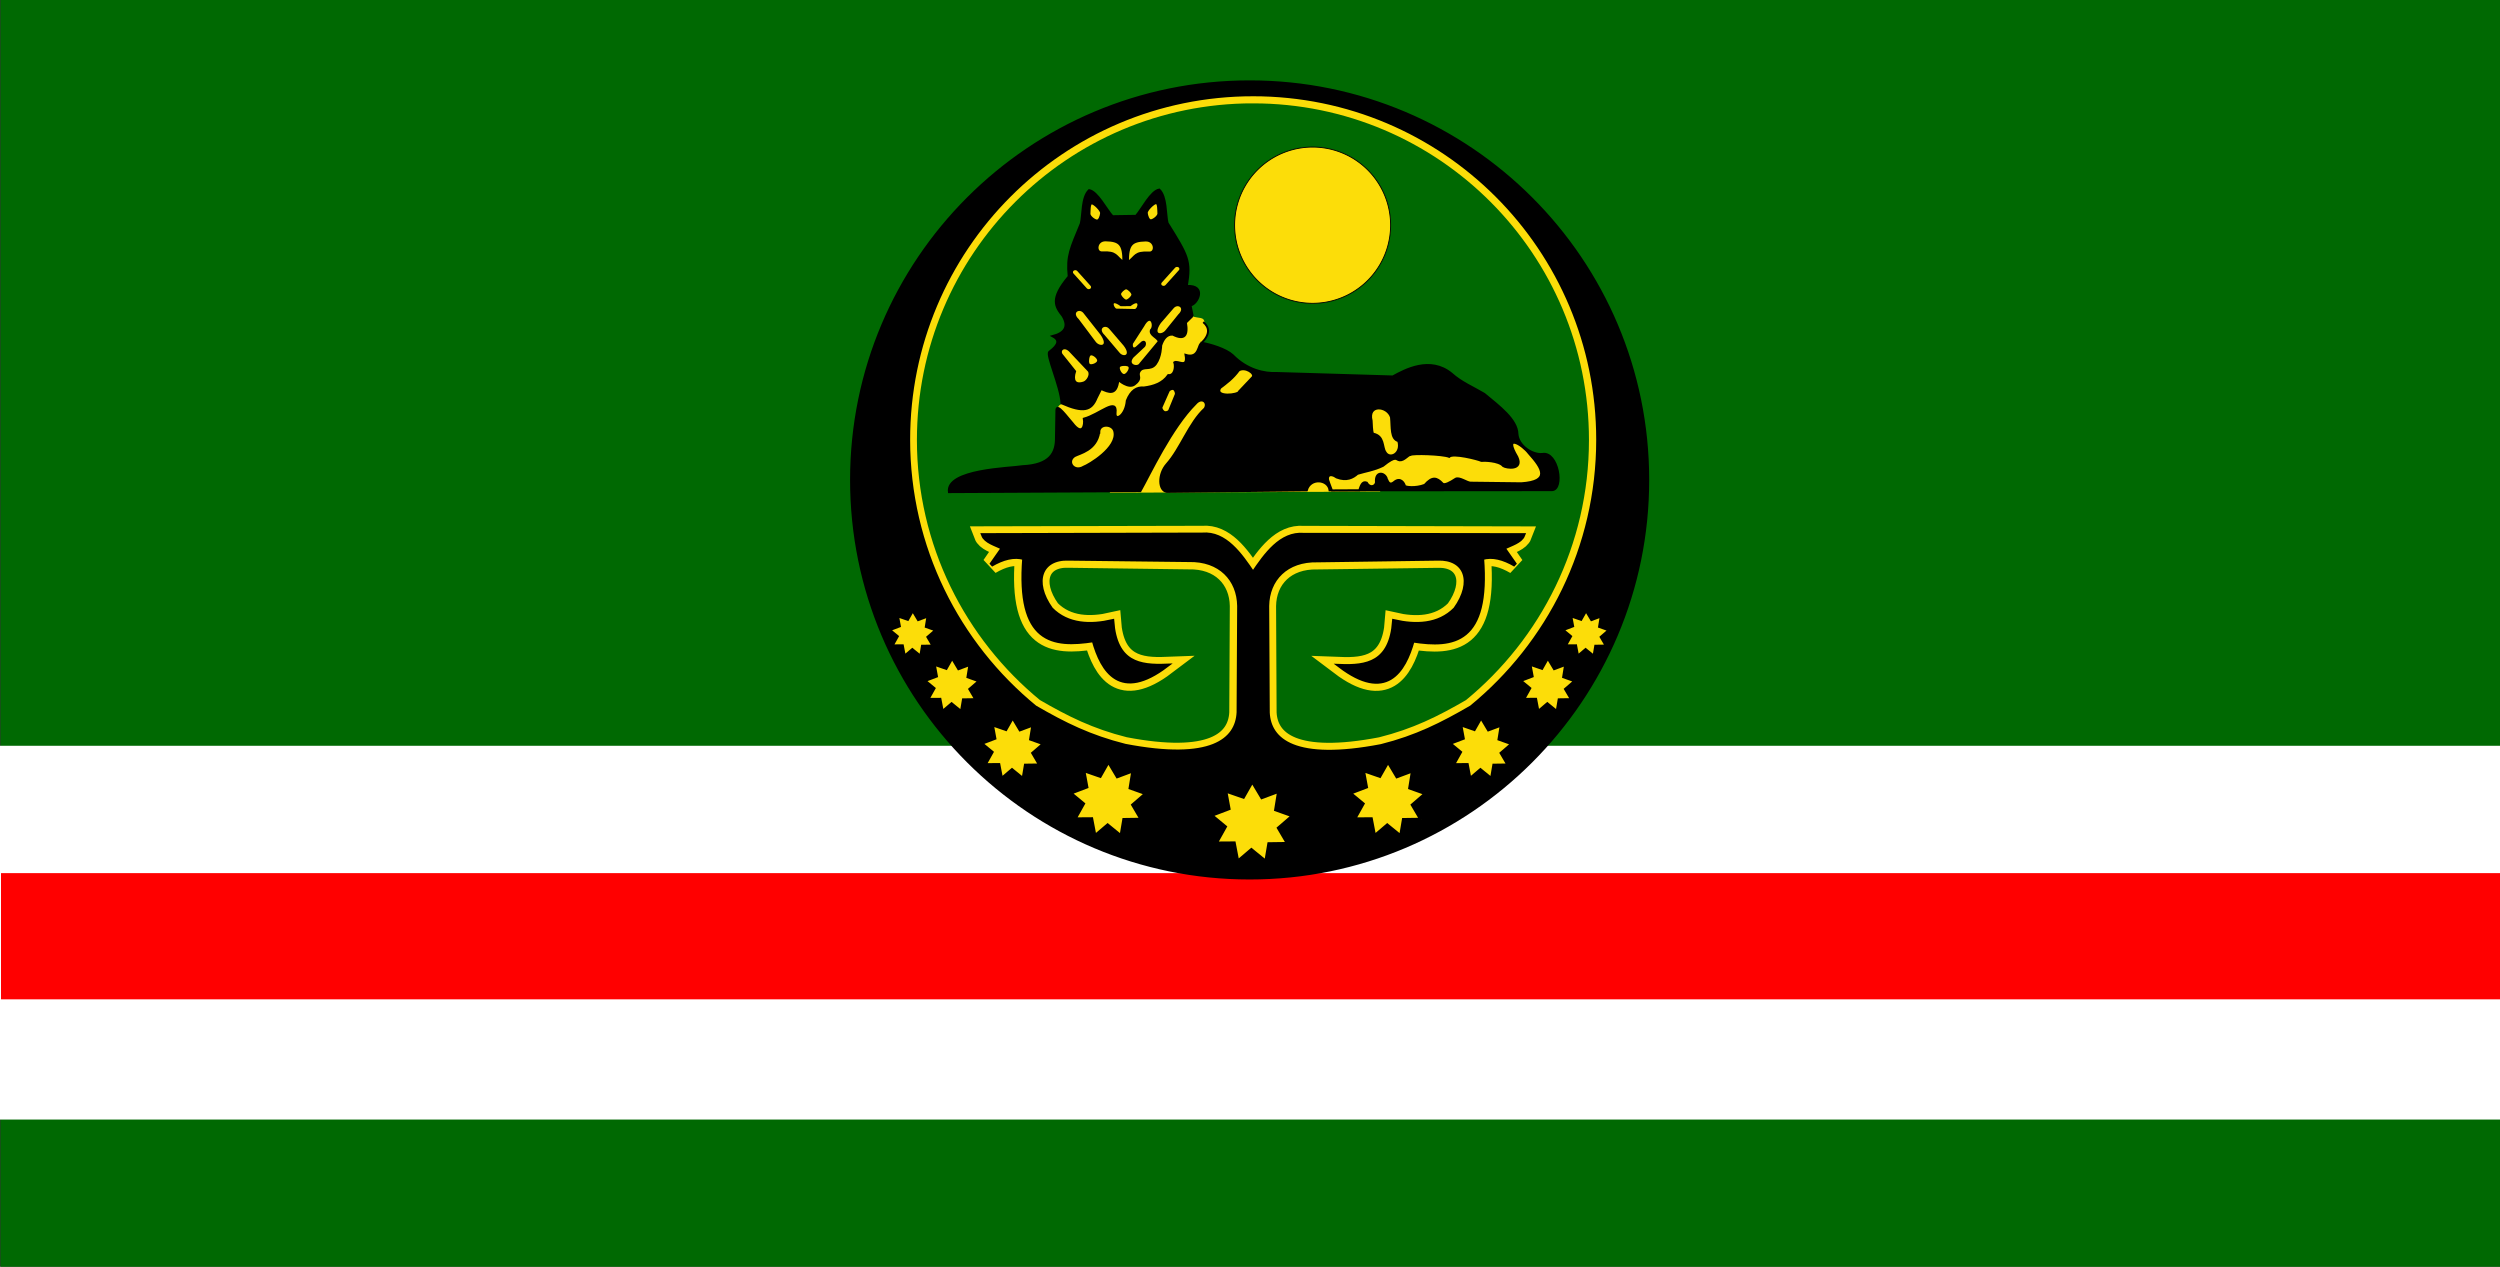 <?xml version="1.0" encoding="UTF-8" standalone="no"?>
<!-- Created with Inkscape (http://www.inkscape.org/) -->

<svg
   xmlns:dc="http://purl.org/dc/elements/1.1/"
   xmlns:cc="http://creativecommons.org/ns#"
   xmlns:rdf="http://www.w3.org/1999/02/22-rdf-syntax-ns#"
   xmlns:svg="http://www.w3.org/2000/svg"
   xmlns="http://www.w3.org/2000/svg"
   version="1.0"
   width="344.055"
   height="174.331"
   id="svg2">
  <rect width="100%" height="100%" fill="#333333" stroke="none"/>
  <defs
     id="defs5" />
  <rect
     width="344.041"
     height="174.358"
     ry="0"
     x="0.061"
     y="-0.028"
     id="rect2161"
     style="fill:#006902;fill-opacity:1;fill-rule:nonzero;stroke:none" />
  <rect
     width="344.159"
     height="51.439"
     ry="0"
     x="3.198242e-008"
     y="102.636"
     id="rect3134"
     style="fill:#ffffff;fill-opacity:1;fill-rule:nonzero;stroke:none" />
  <rect
     width="343.963"
     height="17.369"
     ry="0"
     x="0.138"
     y="120.162"
     id="rect3136"
     style="fill:#ff0000;fill-opacity:1;fill-rule:nonzero;stroke:none" />
  <path
     d="m 145.62,56.275 c -0.143,-0.529 0.685,-0.88 1.095,-0.641 l 17.334,-12.126 c 0.862,0.366 1.773,-0.012 1.709,1.015 l -0.321,2.724 1.763,9.669 21.635,7.265 1.122,3.472 -37.179,0.16 z"
     id="path3151"
     style="color:#000000;fill:#fcdd09;fill-opacity:1;fill-rule:nonzero;stroke:none;stroke-width:2;marker:none;visibility:visible;display:inline;overflow:visible;enable-background:accumulate" />
  <g
     transform="matrix(1.247,0,0,1.247,-46.91,-4.992)"
     id="g3114">
    <path
       d="m 175.896,14.409 c 21.059,0 38.084,17.095 38.084,38.155 0,11.898 -5.456,22.53 -14,29.528 -3.255,1.891 -6.058,3.283 -9.936,4.258 -9.511,1.831 -12.385,-0.592 -12.536,-3.69 l -0.059,-11.774 c 0.043,-2.94 2.105,-5.124 5.565,-5.038 L 196.253,65.672 c 3.102,-0.114 4.1,2.546 1.933,5.565 -1.829,1.857 -4.384,1.889 -6.737,1.347 -0.338,4.655 -3.021,5.035 -5.975,4.921 5.056,3.825 7.058,0.663 8.025,-2.812 4.508,0.701 8.403,0.23 7.674,-9.08 1.125,-0.342 2.35,0.012 3.632,0.762 l -1.289,-1.875 c 0.849,-0.406 1.902,-0.709 2.167,-1.406 l -24.193,-0.056 c -2.519,-0.213 -4.211,2.223 -5.595,4.27 -1.383,-2.054 -3.076,-4.49 -5.595,-4.278 l -24.193,0.056 c 0.265,0.697 1.319,1 2.167,1.406 l -1.289,1.875 c 1.281,-0.749 2.506,-1.104 3.632,-0.762 -0.729,9.31 3.166,9.781 7.674,9.08 0.967,3.475 2.969,6.637 8.025,2.812 -2.954,0.114 -5.637,-0.265 -5.975,-4.921 -2.353,0.541 -4.907,0.509 -6.737,-1.347 -2.167,-3.019 -1.169,-5.679 1.933,-5.565 l 13.239,0.176 c 3.46,-0.086 5.522,2.098 5.565,5.038 l -0.059,11.774 c -0.151,3.099 -3.025,5.522 -12.536,3.69 -3.878,-0.975 -6.681,-2.367 -9.936,-4.258 -8.545,-6.998 -14,-17.63 -14,-29.528 0,-21.059 17.025,-38.148 38.084,-38.148 z"
       id="path3107"
       style="fill:none;stroke:#fcdd09;stroke-width:2;stroke-miterlimit:4;stroke-opacity:1;stroke-dashoffset:0" />
    <path
       d="m 175.531,13.094 c -24.232,0 -43.875,19.643 -43.875,43.875 0,24.232 19.643,43.875 43.875,43.875 24.232,0 43.875,-19.643 43.875,-43.875 0,-24.232 -19.643,-43.875 -43.875,-43.875 z m 0.375,1.312 c 21.059,0 38.094,17.066 38.094,38.125 0,11.898 -5.455,22.533 -14,29.531 -3.255,1.891 -6.06,3.307 -9.938,4.281 -9.511,1.831 -12.38,-0.589 -12.531,-3.688 L 177.469,70.875 c 0.043,-2.94 2.103,-5.117 5.562,-5.031 l 13.25,-0.188 c 3.102,-0.114 4.104,2.543 1.938,5.562 -1.829,1.857 -4.397,1.885 -6.75,1.344 -0.338,4.655 -3.015,5.052 -5.969,4.938 5.056,3.825 7.064,0.662 8.031,-2.812 4.508,0.701 8.385,0.216 7.656,-9.094 1.125,-0.342 2.375,6.27e-4 3.656,0.75 l -1.312,-1.875 c 0.849,-0.406 1.923,-0.709 2.188,-1.406 L 181.5,63.031 c -2.519,-0.213 -4.21,2.203 -5.594,4.25 C 174.523,65.227 172.831,62.787 170.312,63 l -24.188,0.062 c 0.265,0.697 1.339,1.001 2.188,1.406 L 147,66.344 c 1.281,-0.749 2.531,-1.092 3.656,-0.75 -0.729,9.31 3.148,9.764 7.656,9.062 0.967,3.475 2.975,6.637 8.031,2.812 -2.954,0.114 -5.63,-0.251 -5.969,-4.906 -2.353,0.541 -4.921,0.513 -6.75,-1.344 -2.167,-3.019 -1.164,-5.677 1.938,-5.562 l 13.25,0.156 c 3.46,-0.086 5.519,2.122 5.562,5.062 l -0.062,11.75 c -0.151,3.099 -3.02,5.519 -12.531,3.688 -3.878,-0.975 -6.682,-2.359 -9.938,-4.25 -8.545,-6.998 -14,-17.633 -14,-29.531 0,-21.059 17.003,-38.125 38.062,-38.125 z"
       id="path2161"
       style="fill:#000000;fill-opacity:1;fill-rule:nonzero;stroke:#000000;stroke-width:0.442;stroke-miterlimit:4;stroke-opacity:1;stroke-dasharray:none;stroke-dashoffset:0" />
    <path
       d="m 138.795,40.573 a 19.131,19.506 0 1 1 -38.263,0 19.131,19.506 0 1 1 38.263,0 z"
       transform="matrix(0.45,0,0,0.442,128.632,10.922)"
       id="path4142"
       style="fill:#fcdd09;fill-opacity:1;fill-rule:nonzero;stroke:#000000;stroke-width:0.224;stroke-miterlimit:4;stroke-opacity:1;stroke-dasharray:none;stroke-dashoffset:0" />
    <path
       d="m 179.8,97.143 -2.107,0.03 -0.338,1.998 L 175.723,97.84 l -1.543,1.313 -0.395,-2.069 -2.026,0.014 1.027,-1.839 -1.561,-1.291 1.969,-0.749 -0.366,-1.993 1.99,0.692 1.001,-1.762 1.079,1.809 1.899,-0.706 -0.336,2.08 1.909,0.679 -1.595,1.377 1.025,1.747 z"
       id="path4146"
       style="fill:#fcdd09;fill-opacity:1;fill-rule:nonzero;stroke:#000000;stroke-width:0.442;stroke-miterlimit:4;stroke-opacity:1;stroke-dashoffset:0" />
    <path
       d="m 163.617,94.454 -1.943,0.028 -0.311,1.842 -1.506,-1.228 -1.423,1.211 -0.365,-1.908 -1.869,0.013 0.947,-1.696 -1.44,-1.191 1.816,-0.69 -0.338,-1.838 1.835,0.638 0.923,-1.625 0.995,1.669 1.751,-0.652 -0.31,1.918 1.76,0.627 -1.47,1.27 0.946,1.612 z"
       id="path6088"
       style="fill:#fcdd09;fill-opacity:1;fill-rule:nonzero;stroke:#000000;stroke-width:0.407;stroke-miterlimit:4;stroke-opacity:1;stroke-dashoffset:0" />
    <path
       d="m 194.476,94.456 -1.943,0.028 -0.311,1.842 -1.506,-1.228 -1.423,1.211 -0.365,-1.908 -1.869,0.013 0.947,-1.696 -1.44,-1.191 1.816,-0.69 -0.338,-1.838 1.835,0.639 0.923,-1.625 0.995,1.669 1.751,-0.652 -0.31,1.918 1.76,0.627 -1.47,1.27 0.946,1.612 z"
       id="path7059"
       style="fill:#fcdd09;fill-opacity:1;fill-rule:nonzero;stroke:#000000;stroke-width:0.407;stroke-miterlimit:4;stroke-opacity:1;stroke-dashoffset:0" />
    <path
       d="m 152.362,88.427 -1.579,0.022 -0.253,1.497 -1.224,-0.998 -1.156,0.984 -0.296,-1.551 -1.518,0.011 0.77,-1.378 -1.17,-0.968 1.476,-0.561 -0.274,-1.493 1.491,0.519 0.75,-1.32 0.809,1.356 1.423,-0.529 -0.252,1.559 1.43,0.509 -1.195,1.032 0.768,1.31 z"
       id="path7061"
       style="fill:#fcdd09;fill-opacity:1;fill-rule:nonzero;stroke:#000000;stroke-width:0.331;stroke-miterlimit:4;stroke-opacity:1;stroke-dashoffset:0" />
    <path
       d="m 204.056,88.428 -1.579,0.022 -0.253,1.497 -1.224,-0.998 -1.156,0.984 -0.296,-1.551 -1.518,0.011 0.77,-1.378 -1.17,-0.968 1.476,-0.561 -0.274,-1.493 1.491,0.519 0.75,-1.32 0.809,1.356 1.423,-0.529 -0.252,1.559 1.43,0.509 -1.195,1.032 0.768,1.31 z"
       id="path7063"
       style="fill:#fcdd09;fill-opacity:1;fill-rule:nonzero;stroke:#000000;stroke-width:0.331;stroke-miterlimit:4;stroke-opacity:1;stroke-dashoffset:0" />
    <path
       d="m 145.301,81.199 -1.376,0.02 -0.221,1.305 -1.066,-0.869 -1.008,0.858 -0.258,-1.351 -1.323,0.009 0.671,-1.201 -1.02,-0.843 1.286,-0.489 -0.239,-1.301 1.299,0.452 0.653,-1.15 0.705,1.182 1.24,-0.461 -0.22,1.358 1.246,0.444 -1.041,0.899 0.67,1.141 z"
       id="path7065"
       style="fill:#fcdd09;fill-opacity:1;fill-rule:nonzero;stroke:#000000;stroke-width:0.288;stroke-miterlimit:4;stroke-opacity:1;stroke-dashoffset:0" />
    <path
       d="m 211.044,81.195 -1.376,0.02 -0.221,1.305 -1.066,-0.869 -1.008,0.858 -0.258,-1.351 -1.323,0.009 0.671,-1.201 -1.02,-0.843 1.286,-0.489 -0.239,-1.301 1.299,0.452 0.653,-1.15 0.705,1.182 1.24,-0.461 -0.22,1.358 1.246,0.444 -1.041,0.899 0.67,1.141 z"
       id="path7069"
       style="fill:#fcdd09;fill-opacity:1;fill-rule:nonzero;stroke:#000000;stroke-width:0.288;stroke-miterlimit:4;stroke-opacity:1;stroke-dashoffset:0" />
    <path
       d="m 214.841,75.263 -1.154,0.016 -0.185,1.095 -0.895,-0.729 -0.845,0.72 -0.217,-1.134 -1.11,0.008 0.563,-1.008 -0.855,-0.708 1.079,-0.41 -0.201,-1.092 1.09,0.379 0.548,-0.965 0.591,0.991 1.04,-0.387 -0.184,1.139 1.046,0.372 -0.874,0.754 0.562,0.957 z"
       id="path7071"
       style="fill:#fcdd09;fill-opacity:1;fill-rule:nonzero;stroke:#000000;stroke-width:0.242;stroke-miterlimit:4;stroke-opacity:1;stroke-dashoffset:0" />
    <path
       d="m 140.537,75.265 -1.154,0.016 -0.185,1.095 -0.895,-0.729 -0.845,0.72 -0.217,-1.134 -1.11,0.008 0.563,-1.008 -0.855,-0.708 1.079,-0.41 -0.201,-1.092 1.09,0.379 0.548,-0.965 0.591,0.991 1.04,-0.387 -0.184,1.139 1.046,0.372 -0.874,0.754 0.562,0.957 z"
       id="path7073"
       style="fill:#fcdd09;fill-opacity:1;fill-rule:nonzero;stroke:#000000;stroke-width:0.242;stroke-miterlimit:4;stroke-opacity:1;stroke-dashoffset:0" />
    <path
       d="m 161.975,48.224 c -0.139,1.677 -1.339,2.312 -1.243,1.346 0.212,-1.787 -1.773,0.174 -3.5,0.642 0.129,0.722 -0.148,1.939 -1.243,0.497 -0.573,-0.629 -1.743,-2.299 -1.781,-1.45 l -0.05,3.032 c 0.024,1.681 -0.644,3.017 -3.69,3.163 -1.407,0.234 -8.472,0.352 -8.125,2.86 l 21.13,-0.107 c 1.039,-1.841 3.426,-6.981 6.104,-9.653 0.668,-0.782 1.422,-0.133 0.994,0.538 -1.711,1.56 -2.656,4.42 -4.184,6.13 -0.984,1.111 -0.931,2.93 0,3.065 l 15.45,-0.166 c 0.382,-1.419 2.374,-1.228 2.519,-0.004 l 24.545,-0.021 c 1.375,-0.051 0.682,-4.302 -1.054,-3.992 -1.08,0.124 -2.666,-0.89 -2.762,-2.21 -0.033,-1.583 -2,-3.052 -3.664,-4.425 -1.227,-0.729 -2.534,-1.264 -3.604,-2.231 -2.366,-1.945 -5.149,-0.422 -6.49,0.313 l -12.741,-0.381 c -1.462,0.07 -3.333,-0.354 -4.924,-1.969 -0.748,-0.693 -2.472,-1.201 -3.424,-1.37 l 5.3e-4,0.051 c -0.435,0.022 -0.219,1.767 -1.781,1.284 0.287,1.591 -0.863,0.555 -1.243,0.828 0.157,0.447 0.05,1.486 -0.663,1.408 -0.639,0.907 -1.614,1.228 -2.692,1.367 -0.78,-0.075 -1.435,0.311 -1.885,1.45 z"
       id="path7075"
       style="fill:#000000;fill-rule:evenodd;stroke:#000000;stroke-width:0.221;stroke-linecap:butt;stroke-linejoin:miter;stroke-miterlimit:4;stroke-opacity:1;stroke-dasharray:none" />
    <path
       d="m 169.242,38.877 -0.234,-1.172 c 0.788,-0.113 1.833,-2.267 -0.41,-2.138 0.464,-2.785 0.145,-3.313 -2.129,-6.957 -0.228,-0.922 -0.083,-2.91 -0.911,-3.687 -0.926,0.148 -1.926,2.175 -2.568,2.9 l -2.589,0.041 c -0.663,-0.704 -1.663,-2.731 -2.589,-2.879 -0.828,0.777 -0.683,2.765 -0.911,3.687 -1.122,2.749 -1.571,3.521 -1.337,5.84 -2.082,2.481 -1.485,3.331 -0.674,4.364 0.715,1.202 0.2,1.883 -1.113,2.226 0.725,0.38 0.787,0.872 -0.351,1.728 -0.407,0.302 1.246,3.797 1.347,5.682 2.405,1.063 3.296,0.82 3.866,-0.586 l 0.498,-0.996 c 0.847,0.377 1.705,0.79 1.906,-0.986 0,0 1.11,0.994 1.781,0.497 0.92,-0.68 0.283,-0.929 0.538,-1.408 0.385,-0.724 1.243,-0.062 1.823,-0.87 0.58,-0.808 0.58,-2.03 0.58,-2.03 0.208,-0.641 0.593,-1.264 1.284,-1.201 1.297,0.662 1.698,0.11 1.45,-1.325 l 0.743,-0.731 z"
       id="path8046"
       style="fill:#000000;fill-rule:evenodd;stroke:#000000;stroke-width:0.221;stroke-linecap:butt;stroke-linejoin:miter;stroke-miterlimit:4;stroke-opacity:1" />
    <path
       d="m 158.932,51.706 c -0.01,-0.981 1.486,-0.923 1.669,-0.088 0.417,1.801 -2.876,3.714 -3.398,3.896 -1.037,0.633 -1.912,-0.552 -0.996,-1.172 0.577,-0.314 2.413,-0.634 2.724,-2.636 z"
       id="path9022"
       style="fill:#fcdd09;fill-rule:evenodd;stroke:#000000;stroke-width:0.221;stroke-linecap:butt;stroke-linejoin:miter;stroke-miterlimit:4;stroke-opacity:1;stroke-dasharray:none" />
    <path
       d="m 167.15,46.95 0.005,0.003 c 0.161,0.095 0.29,0.426 0.218,0.598 l -0.712,1.741 c -0.073,0.172 -0.407,0.263 -0.568,0.169 l -0.005,-0.003 c -0.161,-0.095 -0.349,-0.367 -0.276,-0.539 l 0.771,-1.741 c 0.073,-0.172 0.407,-0.322 0.568,-0.227 z"
       id="rect9993"
       style="fill:#fcdd09;fill-opacity:1;fill-rule:nonzero;stroke:#000000;stroke-width:0.221;stroke-miterlimit:4;stroke-opacity:1;stroke-dashoffset:0" />
    <path
       d="m 174.339,44.881 c 0.686,-0.428 1.829,0.333 1.523,0.732 l -1.494,1.582 c -0.019,0.4 -2.756,0.68 -2.08,-0.381 0.721,-0.554 1.408,-1.05 2.05,-1.933 z"
       id="path9996"
       style="fill:#fcdd09;fill-rule:evenodd;stroke:#000000;stroke-width:0.221;stroke-linecap:butt;stroke-linejoin:miter;stroke-miterlimit:4;stroke-opacity:1;stroke-dasharray:none" />
    <path
       d="m 188.991,50.436 c -0.459,-1.854 1.749,-1.644 2.144,-0.386 0.115,1.111 -0.065,2.39 0.804,2.63 0.408,1.391 -0.96,2.064 -1.425,1.218 -0.38,-0.538 -0.089,-1.788 -1.364,-2.034 -0.135,-0.29 -0.128,-1.027 -0.159,-1.427 z"
       id="path10967"
       style="fill:#fcdd09;fill-rule:evenodd;stroke:#000000;stroke-width:0.221;stroke-linecap:butt;stroke-linejoin:miter;stroke-miterlimit:4;stroke-opacity:1;stroke-dasharray:none" />
    <path
       d="m 184.269,57.208 c -0.295,-0.662 0.11,-1.052 0.86,-0.51 1.103,0.427 1.823,0.034 2.301,-0.401 0.938,-0.292 1.772,-0.379 2.814,-0.88 1.535,-1.235 1.426,-0.645 1.843,-0.613 0.514,0.04 0.936,-0.609 1.201,-0.596 0.233,-0.177 3.496,-0.089 4.268,0.211 0.409,-0.441 3.167,0.27 3.551,0.446 0.219,-0.033 1.925,-0.026 2.413,0.579 0.329,0.222 2.253,0.511 1.551,-1.011 -1.539,-2.601 0.489,-1.415 1.272,-0.396 1.503,1.679 2.401,3.086 -0.827,3.304 l -5.611,-0.069 c -0.385,-0.005 -1.266,-0.676 -1.657,-0.419 -0.61,0.401 -1.219,0.728 -1.42,0.518 -0.65,-0.681 -1.139,-0.814 -1.978,0.143 -1.007,0.394 -2.16,0.237 -2.185,0.107 -0.088,-0.332 -0.507,-0.996 -1.188,-0.426 -0.628,0.534 -0.757,-0.339 -0.807,-0.356 -0.223,-0.732 -1.316,-0.884 -1.194,0.414 -0.093,0.445 -0.683,0.627 -1.025,0.01 -0.514,-0.201 -0.668,0.411 -0.82,0.844 l -3.02,0.016 -0.343,-0.914 z"
       id="path10969"
       style="fill:#fcdd09;fill-rule:evenodd;stroke:#000000;stroke-width:0.221;stroke-linecap:butt;stroke-linejoin:miter;stroke-miterlimit:4;stroke-opacity:1;stroke-dasharray:none" />
    <path
       d="m 154.773,43.109 c -0.303,-0.527 0.361,-1.054 1.025,-0.264 l 1.992,2.109 c 0.257,0.441 -0.177,1.138 -0.572,1.268 -0.994,0.328 -1.259,-0.277 -0.951,-1.239 l -1.494,-1.875 z"
       id="path10971"
       style="fill:#fcdd09;fill-rule:evenodd;stroke:#000000;stroke-width:0.221;stroke-linecap:butt;stroke-linejoin:miter;stroke-miterlimit:4;stroke-opacity:1;stroke-dasharray:none" />
    <path
       d="m 158.083,43.109 c 0.278,0.022 0.754,0.403 0.732,0.703 -0.022,0.3 -0.542,0.52 -0.82,0.498 -0.278,-0.022 -0.315,-0.286 -0.293,-0.586 0.022,-0.3 0.103,-0.637 0.381,-0.615 z"
       id="path11944"
       style="fill:#fcdd09;fill-rule:evenodd;stroke:#000000;stroke-width:0.221;stroke-linecap:butt;stroke-linejoin:miter;stroke-miterlimit:4;stroke-opacity:1;stroke-dasharray:none" />
    <path
       d="m 162.295,44.587 c 0.009,0.279 -0.318,0.794 -0.619,0.805 -0.301,0.011 -0.576,-0.482 -0.585,-0.761 -0.009,-0.279 0.249,-0.344 0.55,-0.355 0.301,-0.011 0.644,0.032 0.653,0.311 z"
       id="path11946"
       style="fill:#fcdd09;fill-rule:evenodd;stroke:#000000;stroke-width:0.221;stroke-linecap:butt;stroke-linejoin:miter;stroke-miterlimit:4;stroke-opacity:1;stroke-dasharray:none" />
    <path
       d="m 158.115,26.443 c 0.278,0.022 1.047,0.783 1.025,1.084 -0.022,0.3 -0.19,0.842 -0.469,0.82 -0.278,-0.022 -0.842,-0.461 -0.82,-0.762 0.022,-0.3 -0.015,-1.164 0.264,-1.142 z"
       id="path11950"
       style="fill:#fcdd09;fill-rule:evenodd;stroke:#000000;stroke-width:0.221;stroke-linecap:butt;stroke-linejoin:miter;stroke-miterlimit:4;stroke-opacity:1;stroke-dasharray:none" />
    <path
       d="m 165.2,26.414 c -0.278,0.022 -1.047,0.783 -1.025,1.084 0.022,0.3 0.19,0.842 0.469,0.82 0.278,-0.022 0.842,-0.461 0.82,-0.762 -0.022,-0.3 0.015,-1.164 -0.264,-1.142 z"
       id="path11952"
       style="fill:#fcdd09;fill-rule:evenodd;stroke:#000000;stroke-width:0.221;stroke-linecap:butt;stroke-linejoin:miter;stroke-miterlimit:4;stroke-opacity:1;stroke-dasharray:none" />
    <path
       d="m 157.245,38.449 1.916,2.43 c 1.003,1.439 -0.196,1.57 -0.696,0.924 l -1.876,-2.501 c -0.871,-0.828 0.107,-1.459 0.657,-0.852 z"
       id="path11954"
       style="fill:#fcdd09;fill-rule:evenodd;stroke:#000000;stroke-width:0.221;stroke-linecap:butt;stroke-linejoin:miter;stroke-miterlimit:4;stroke-opacity:1;stroke-dasharray:none" />
    <path
       d="m 160.103,40.206 1.605,1.871 c 0.962,1.232 -0.134,1.549 -0.634,0.903 L 159.446,41.059 c -0.871,-0.828 0.107,-1.459 0.657,-0.852 z"
       id="path11956"
       style="fill:#fcdd09;fill-rule:evenodd;stroke:#000000;stroke-width:0.221;stroke-linecap:butt;stroke-linejoin:miter;stroke-miterlimit:4;stroke-opacity:1;stroke-dasharray:none" />
    <path
       d="m 164.639,40.434 c -0.181,0.564 0.708,0.783 0.873,1.25 l -2.044,2.46 c -0.272,0.541 -1.576,0.175 -0.853,-0.742 l 1.265,-1.186 c 0.152,-0.14 0.166,-0.66 -0.196,-0.447 l -0.567,0.514 c -0.291,0.304 -0.674,0.24 -0.572,-0.381 l 1.251,-1.942 c 0.835,-1.531 1.348,-0.004 0.844,0.473 z"
       id="path11958"
       style="fill:#fcdd09;fill-rule:evenodd;stroke:#000000;stroke-width:0.221;stroke-linecap:butt;stroke-linejoin:miter;stroke-miterlimit:4;stroke-opacity:1;stroke-dasharray:none" />
    <path
       d="m 167.078,37.928 -1.439,1.664 c -1.003,1.439 0.196,1.57 0.696,0.924 l 1.4,-1.735 c 0.871,-0.828 -0.107,-1.459 -0.657,-0.852 z"
       id="path11960"
       style="fill:#fcdd09;fill-rule:evenodd;stroke:#000000;stroke-width:0.221;stroke-linecap:butt;stroke-linejoin:miter;stroke-miterlimit:4;stroke-opacity:1;stroke-dasharray:none" />
    <rect
       width="0.722"
       height="2.911"
       ry="0.341"
       x="149.344"
       y="-59.509"
       transform="matrix(0.855,0.519,-0.668,0.744,0,0)"
       id="rect11962"
       style="fill:#fcdd09;fill-opacity:1;fill-rule:nonzero;stroke:#000000;stroke-width:0.223;stroke-miterlimit:4;stroke-opacity:1;stroke-dasharray:none;stroke-dashoffset:0" />
    <rect
       width="0.722"
       height="2.911"
       ry="0.341"
       x="-95.537"
       y="111.802"
       transform="matrix(-0.855,0.519,0.668,0.744,0,0)"
       id="rect12933"
       style="fill:#fcdd09;fill-opacity:1;fill-rule:nonzero;stroke:#000000;stroke-width:0.223;stroke-miterlimit:4;stroke-opacity:1;stroke-dasharray:none;stroke-dashoffset:0" />
    <path
       d="m 161.602,32.918 c 0.01,-1.954 -0.41,-2.353 -1.952,-2.392 -1.075,-0.034 -1.187,1.378 -0.388,1.335 1.631,-0.09 1.47,0.442 2.34,1.056 z"
       id="path12935"
       style="fill:#fcdd09;fill-rule:evenodd;stroke:#000000;stroke-width:0.221;stroke-linecap:butt;stroke-linejoin:miter;stroke-miterlimit:4;stroke-opacity:1;stroke-dasharray:none" />
    <path
       d="m 162.098,32.934 c -0.01,-1.954 0.41,-2.353 1.952,-2.392 1.075,-0.034 1.187,1.378 0.388,1.335 -1.631,-0.09 -1.47,0.442 -2.34,1.056 z"
       id="path13906"
       style="fill:#fcdd09;fill-rule:evenodd;stroke:#000000;stroke-width:0.221;stroke-linecap:butt;stroke-linejoin:miter;stroke-miterlimit:4;stroke-opacity:1;stroke-dasharray:none" />
    <path
       d="m 162.349,37.677 -1.02,0.011 c -1.305,-0.937 -0.952,0.401 -0.513,0.486 l 2.081,0.043 c 0.483,-0.149 0.647,-1.446 -0.548,-0.54 z"
       id="path13910"
       style="fill:#fcdd09;fill-rule:evenodd;stroke:#000000;stroke-width:0.221;stroke-linecap:butt;stroke-linejoin:miter;stroke-miterlimit:4;stroke-opacity:1;stroke-dasharray:none" />
    <path
       d="m 161.894,37.18 c 0.225,0.01 0.698,-0.438 0.7,-0.663 0.003,-0.227 -0.452,-0.682 -0.685,-0.693 -0.222,-0.01 -0.676,0.412 -0.678,0.631 -0.003,0.233 0.434,0.715 0.663,0.725 z"
       id="path13912"
       style="fill:#fcdd09;fill-rule:evenodd;stroke:#000000;stroke-width:0.221;stroke-linecap:butt;stroke-linejoin:miter;stroke-miterlimit:4;stroke-opacity:1;stroke-dasharray:none" />
    <path
       d="m 170.18,41.894 c 1.022,-0.974 0.928,-1.759 0.234,-2.343"
       id="path13914"
       style="fill:#fcdd09;stroke:#000000;stroke-width:0.221;stroke-linecap:butt;stroke-linejoin:miter;stroke-miterlimit:4;stroke-opacity:1;stroke-dasharray:none" />
  </g>
</svg>
